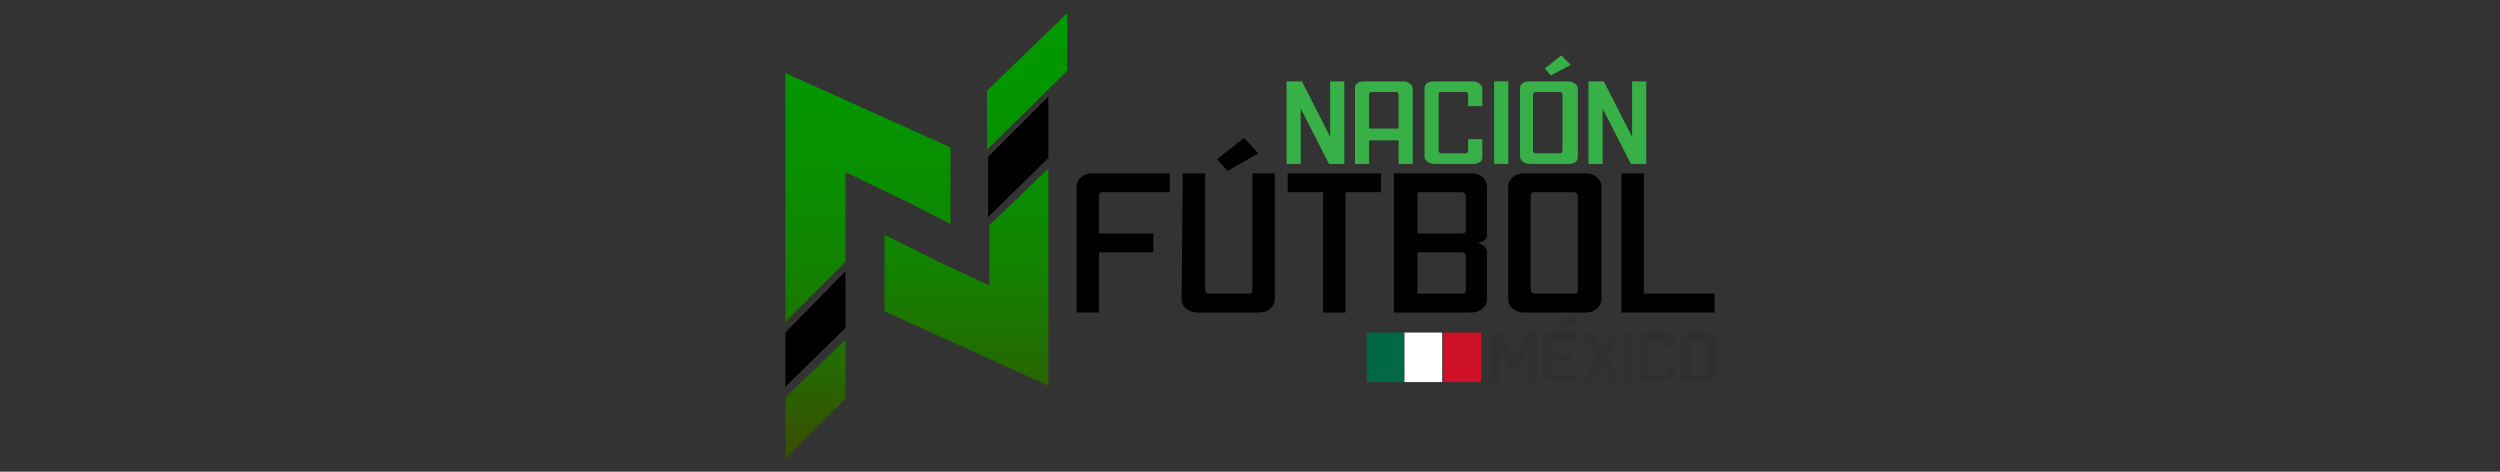 <?xml version="1.0" encoding="utf-8"?>
<!-- Generator: Adobe Illustrator 27.8.0, SVG Export Plug-In . SVG Version: 6.00 Build 0)  -->
<svg version="1.1" id="Capa_1" xmlns="http://www.w3.org/2000/svg" xmlns:xlink="http://www.w3.org/1999/xlink" x="0px" y="0px"
	 viewBox="0 0 212 40" style="enable-background:new 0 0 212 40;" xml:space="preserve">
<rect x="0" y="0" width="212" height="40" fill="#333333" stroke="none"/>
<style type="text/css">
	.st0{fill:url(#SVGID_1_);}
	.st1{fill:url(#SVGID_00000055665279685093002210000014605545830800619929_);}
	.st2{fill:url(#SVGID_00000053529499797138237580000016681022773659690932_);}
	.st3{fill:url(#SVGID_00000002342545252266933580000016691309572089449647_);}
	.st4{fill:#36B047;}
	.st5{fill:#303030;}
	.st6{fill:#006847;}
	.st7{fill:#FFFFFF;}
	.st8{fill:#CE1126;}
</style>
<g>
	<g>
		<polygon points="66.6,32.8 71.7,27.8 71.7,23 66.6,28.2 		"/>
		<g>
			
				<linearGradient id="SVGID_1_" gradientUnits="userSpaceOnUse" x1="81.95" y1="48.127" x2="81.95" y2="3.762" gradientTransform="matrix(1 0 0 -1 0 40.945)">
				<stop  offset="0" style="stop-color:#009A00"/>
				<stop  offset="0.304" style="stop-color:#029700"/>
				<stop  offset="0.517" style="stop-color:#098E00"/>
				<stop  offset="0.701" style="stop-color:#157F00"/>
				<stop  offset="0.869" style="stop-color:#256900"/>
				<stop  offset="1" style="stop-color:#365200"/>
			</linearGradient>
			<polyline class="st0" points="79.8,22.3 83.9,24.2 83.9,19.1 88.9,14.3 88.9,32.7 75,26.4 75,19.9 			"/>
			
				<linearGradient id="SVGID_00000150096862480481438470000013045623292184637573_" gradientUnits="userSpaceOnUse" x1="87.1" y1="48.127" x2="87.1" y2="3.762" gradientTransform="matrix(1 0 0 -1 0 40.945)">
				<stop  offset="0" style="stop-color:#009A00"/>
				<stop  offset="0.304" style="stop-color:#029700"/>
				<stop  offset="0.517" style="stop-color:#098E00"/>
				<stop  offset="0.701" style="stop-color:#157F00"/>
				<stop  offset="0.869" style="stop-color:#256900"/>
				<stop  offset="1" style="stop-color:#365200"/>
			</linearGradient>
			<polygon style="fill:url(#SVGID_00000150096862480481438470000013045623292184637573_);" points="83.7,7.7 83.7,12.7 90.5,6 
				90.5,1.1 			"/>
			<polygon points="83.8,18.4 88.9,13.4 88.9,8.2 83.8,13.3 			"/>
			
				<linearGradient id="SVGID_00000173143550119170240380000013374521552311088263_" gradientUnits="userSpaceOnUse" x1="73.6" y1="48.127" x2="73.6" y2="3.762" gradientTransform="matrix(1 0 0 -1 0 40.945)">
				<stop  offset="0" style="stop-color:#009A00"/>
				<stop  offset="0.304" style="stop-color:#029700"/>
				<stop  offset="0.517" style="stop-color:#098E00"/>
				<stop  offset="0.701" style="stop-color:#157F00"/>
				<stop  offset="0.869" style="stop-color:#256900"/>
				<stop  offset="1" style="stop-color:#365200"/>
			</linearGradient>
			<path style="fill:url(#SVGID_00000173143550119170240380000013374521552311088263_);" d="M77.1,17.2l-5.4-2.6v7.6l-5.1,5.1V6.2
				l14,6.3V19L77.1,17.2z"/>
		</g>
		
			<linearGradient id="SVGID_00000006699355223183152820000008697236250415428495_" gradientUnits="userSpaceOnUse" x1="69.15" y1="48.127" x2="69.15" y2="3.762" gradientTransform="matrix(1 0 0 -1 0 40.945)">
			<stop  offset="0" style="stop-color:#009A00"/>
			<stop  offset="0.304" style="stop-color:#029700"/>
			<stop  offset="0.517" style="stop-color:#098E00"/>
			<stop  offset="0.701" style="stop-color:#157F00"/>
			<stop  offset="0.869" style="stop-color:#256900"/>
			<stop  offset="1" style="stop-color:#365200"/>
		</linearGradient>
		<polygon style="fill:url(#SVGID_00000006699355223183152820000008697236250415428495_);" points="66.6,38.9 71.7,33.8 71.7,28.8 
			66.6,33.7 		"/>
	</g>
	<g>
		<g>
			<g>
				<path class="st4" d="M109.1,6.9h1.3l2.4,4.7V6.9h1.2v7h-1.3l-2.4-4.7v4.7h-1.2V6.9z"/>
				<path class="st4" d="M119,6.9c0.4,0,0.8,0.3,0.8,0.6v6.4h-1.2v-2h-2.5v2h-1.2V7.5c0-0.4,0.3-0.6,0.8-0.6H119z M116.1,10.9h2.5V8
					c0-0.1-0.1-0.2-0.2-0.2h-2.1c-0.1,0-0.2,0.1-0.2,0.2C116.1,8,116.1,10.9,116.1,10.9z"/>
				<path class="st4" d="M120.8,7.5c0-0.4,0.3-0.6,0.8-0.6h3.3c0.4,0,0.8,0.3,0.8,0.6V9h-1.2V8c0-0.1-0.1-0.2-0.2-0.2h-2.1
					C122,7.8,122,7.9,122,8v4.8c0,0.1,0.1,0.2,0.2,0.2h2.1c0.1,0,0.2-0.1,0.2-0.2v-1h1.2v1.5c0,0.4-0.3,0.6-0.8,0.6h-3.3
					c-0.4,0-0.8-0.3-0.8-0.6L120.8,7.5L120.8,7.5z"/>
				<path class="st4" d="M126.7,6.9h1.2v7h-1.2V6.9z"/>
				<path class="st4" d="M128.9,7.5c0-0.4,0.3-0.6,0.8-0.6h3.3c0.4,0,0.8,0.3,0.8,0.6v5.8c0,0.4-0.3,0.6-0.8,0.6h-3.3
					c-0.4,0-0.8-0.3-0.8-0.6V7.5z M130.2,7.8c-0.1,0-0.2,0.1-0.2,0.2v4.8c0,0.1,0.1,0.2,0.2,0.2h2.1c0.1,0,0.2-0.1,0.2-0.2V8
					c0-0.1-0.1-0.2-0.2-0.2H130.2z"/>
				<path class="st4" d="M134.7,6.9h1.3l2.4,4.7V6.9h1.2v7h-1.3l-2.4-4.7v4.7h-1.2V6.9z"/>
			</g>
		</g>
		<g>
			<g>
				<path class="st4" d="M131.5,6.4L131,5.8l1.4-1.1l0.8,0.8L131.5,6.4z"/>
			</g>
		</g>
	</g>
	<g>
		<g>
			<path d="M99.2,14.7v1.6h-5.7c-0.2,0-0.3,0.1-0.3,0.3v3.2h4.6v1.6h-4.6v5.1h-1.9V15.8c0-0.6,0.6-1.1,1.3-1.1H99.2z"/>
			<path d="M100.3,14.7h1.9v9.9c0,0.1,0.1,0.3,0.3,0.3h3.4c0.2,0,0.3-0.1,0.3-0.3v-9.9h1.9v10.7c0,0.6-0.6,1.1-1.3,1.1h-5.3
				c-0.7,0-1.3-0.5-1.3-1.1L100.3,14.7L100.3,14.7z"/>
			<path d="M114.1,26.5h-1.9V16.3h-3v-1.6h7.9v1.6h-3V26.5z"/>
			<path d="M125.2,20.6c0.5,0,0.9,0.4,0.9,0.8v4c0,0.6-0.6,1.1-1.3,1.1h-6.6V14.7h6.6c0.7,0,1.3,0.5,1.3,1.1v4
				C126.2,20.2,125.8,20.6,125.2,20.6z M124.3,16.6c0-0.1-0.1-0.3-0.3-0.3h-3.8v3.5h3.8c0.2,0,0.3-0.1,0.3-0.3V16.6z M124.3,21.7
				c0-0.1-0.1-0.3-0.3-0.3h-3.8v3.5h3.8c0.2,0,0.3-0.1,0.3-0.3V21.7z"/>
			<path d="M127.9,15.8c0-0.6,0.6-1.1,1.3-1.1h5.3c0.7,0,1.3,0.5,1.3,1.1v9.6c0,0.6-0.6,1.1-1.3,1.1h-5.3c-0.7,0-1.3-0.5-1.3-1.1
				C127.9,25.4,127.9,15.8,127.9,15.8z M130.1,16.3c-0.2,0-0.3,0.1-0.3,0.3v8c0,0.1,0.1,0.3,0.3,0.3h3.4c0.2,0,0.3-0.1,0.3-0.3v-8
				c0-0.1-0.1-0.3-0.3-0.3H130.1z"/>
			<path d="M137.5,14.7h1.9v10.2h6v1.6h-7.9V14.7z"/>
		</g>
		<g>
			<path d="M104.1,14.5l-0.9-1l2.3-1.8l1.2,1.3L104.1,14.5z"/>
		</g>
	</g>
</g>
<g>
	<g>
		<g>
			<g>
				<path class="st5" d="M126.4,32.4v-4.2h0.9l1.1,2.2l1.1-2.2h0.9v4.2h-0.7v-3.1l-0.9,1.9H128l-0.9-1.9v3.1H126.4L126.4,32.4z"/>
				<path class="st5" d="M133.8,31.8v0.6h-2.4c-0.3,0-0.5-0.2-0.5-0.4v-3.4c0-0.2,0.2-0.4,0.5-0.4h2.4v0.6h-2c-0.1,0-0.1,0-0.1,0.1
					V30h1.6v0.6h-1.6v1.1c0,0.1,0.1,0.1,0.1,0.1H133.8z"/>
				<path class="st5" d="M135.3,30.3l-1.2-2.1h0.8l0.9,1.4l0.9-1.4h0.8l-1.2,2.1l1.2,2.1h-0.8l-0.8-1.4l-0.8,1.4h-0.8L135.3,30.3
					L135.3,30.3z"/>
				<path class="st5" d="M137.8,28.2h0.7v4.2h-0.7V28.2z"/>
				<path class="st5" d="M139.1,28.6c0-0.2,0.2-0.4,0.5-0.4h1.9c0.3,0,0.5,0.2,0.5,0.4v0.9h-0.7v-0.6c0-0.1-0.1-0.1-0.1-0.1h-1.2
					c-0.1,0-0.1,0-0.1,0.1v2.9c0,0.1,0.1,0.1,0.1,0.1h1.2c0.1,0,0.1,0,0.1-0.1v-0.6h0.7V32c0,0.2-0.2,0.4-0.5,0.4h-1.9
					c-0.3,0-0.5-0.2-0.5-0.4V28.6z"/>
				<path class="st5" d="M142.6,28.6c0-0.2,0.2-0.4,0.5-0.4h1.9c0.3,0,0.5,0.2,0.5,0.4V32c0,0.2-0.2,0.4-0.5,0.4H143
					c-0.3,0-0.5-0.2-0.5-0.4V28.6z M143.4,28.8c-0.1,0-0.1,0-0.1,0.1v2.9c0,0.1,0.1,0.1,0.1,0.1h1.2c0.1,0,0.1,0,0.1-0.1v-2.9
					c0-0.1-0.1-0.1-0.1-0.1H143.4z"/>
			</g>
		</g>
		<g>
			<g>
				<path class="st5" d="M132.5,27.9l-0.3-0.4l0.9-0.7l0.5,0.5L132.5,27.9z"/>
			</g>
		</g>
	</g>
	<g>
		<rect x="115.9" y="28.2" class="st6" width="3.2" height="4.2"/>
		<rect x="119.1" y="28.2" class="st7" width="3.2" height="4.2"/>
		<rect x="122.4" y="28.2" class="st8" width="3.2" height="4.2"/>
	</g>
</g>
</svg>
